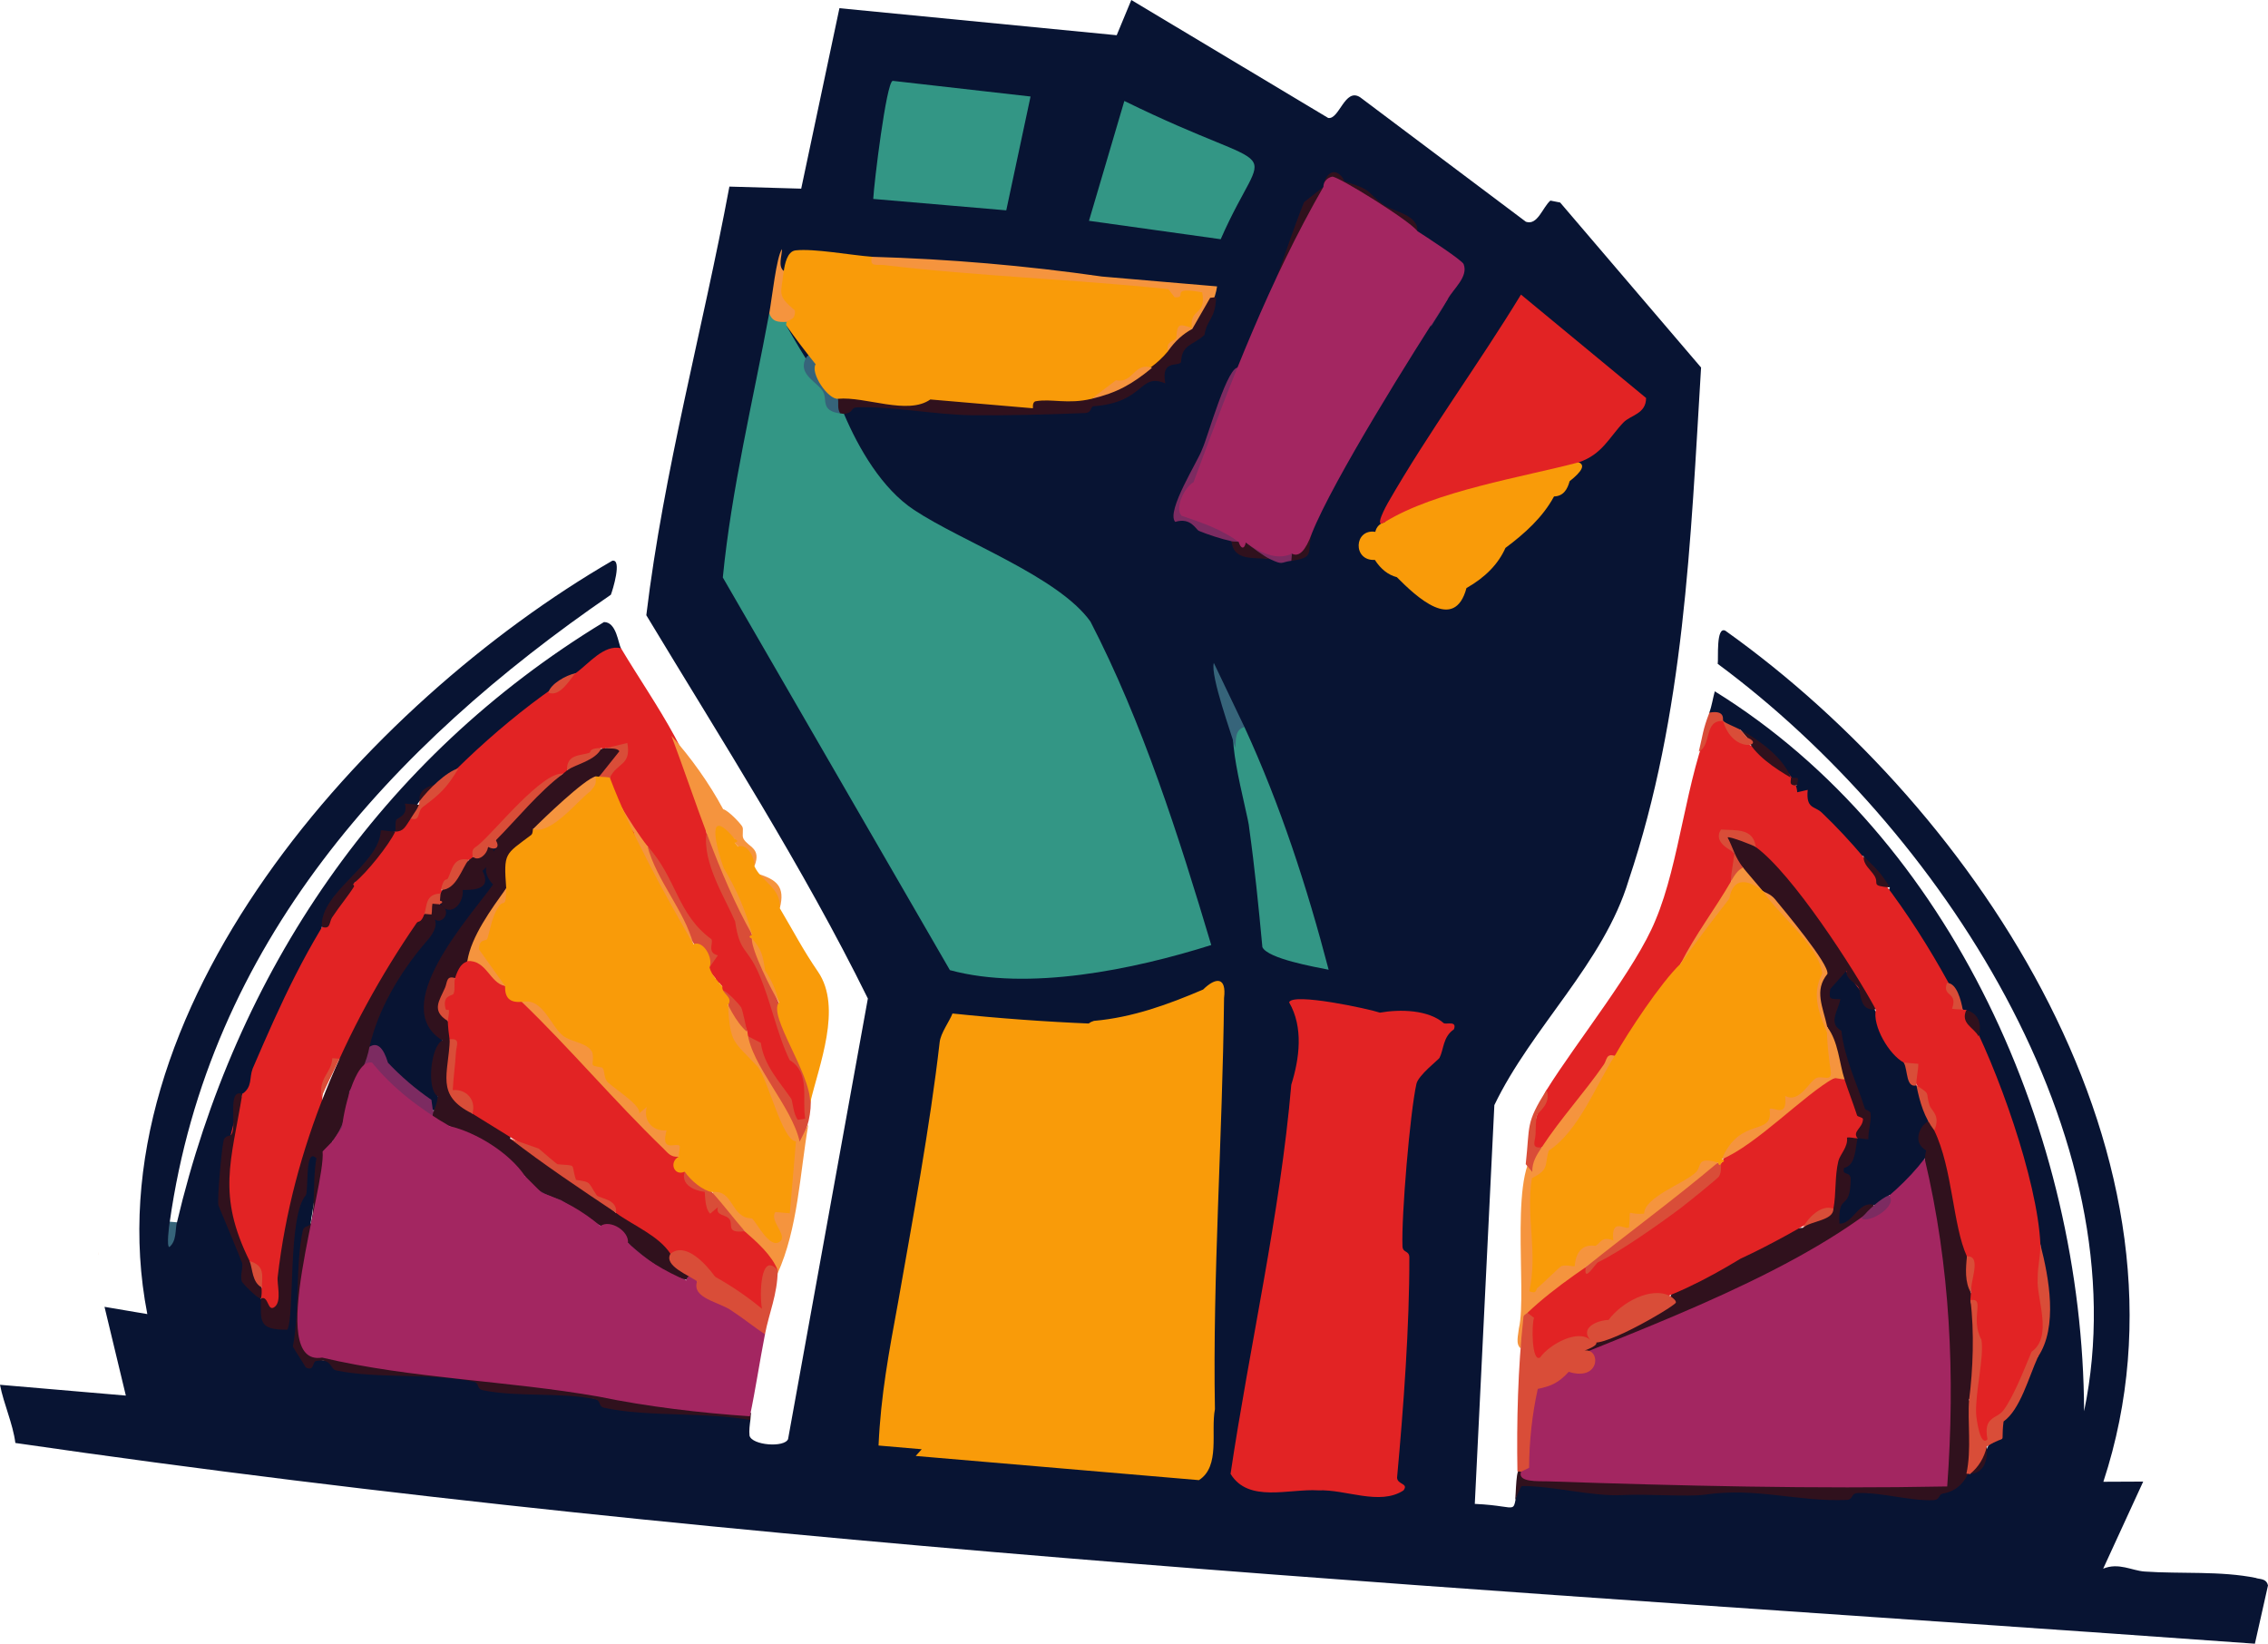 <svg viewBox="0 0 628.45 455.38" xmlns="http://www.w3.org/2000/svg" data-sanitized-data-name="Layer 1" data-name="Layer 1" id="Layer_1">
  <defs>
    <style>
      .cls-1 {
        fill: #339685;
      }

      .cls-2 {
        fill: #a32661;
      }

      .cls-3 {
        fill: #36647a;
      }

      .cls-4 {
        fill: #7c2b61;
      }

      .cls-5 {
        fill: #30111d;
      }

      .cls-6 {
        fill: #f5943e;
      }

      .cls-7 {
        fill: #d94d38;
      }

      .cls-8 {
        fill: #e22324;
      }

      .cls-9 {
        fill: #f99b09;
      }

      .cls-10 {
        fill: #081433;
      }
    </style>
  </defs>
  <g>
    <path d="M484.1,204.36c-.22-.41-.59-.75-.91-1.08l.91,1.08Z" class="cls-10"></path>
    <path d="M527.56,294.41c-3.89-10.09-10.42-17.2-16.01-26.51-2.6-.61-4.96,4.48-5.89,6.58,2.52,11.02,5.85,22.2,9.98,33.53,2.99,1.58,1.18,4.37-.92,7.37-4.2,1.31-4.4,10.64-3.96,13.84-4.14,9.08-4.21,15.98,8.4,4.6,1.68,1.39,4.46-.64,4.24-2.65,4.01.7,9.46-6.44,9.91-10.19.64-.4,2.32,1.57,2.27-2.37-.02-1.87-1.71-1.42-1.85-2.31-.27-1.69.65-3.79.43-5.28,2.91-4.38-5.31-10.02-4.41-15.79l-2.2-.84Z" class="cls-10"></path>
    <path d="M625.26,437.23c-9.91-2.04-21.05-1.11-31.01-1.81-3.54-.25-7.17-2.56-11.47-.79l11.09-24.13-11.04.05c29.2-88.71-34.34-185.7-104.74-235.8-2.65-1.31-1.88,7.7-2.12,9.18,61.58,45.55,117.29,131.29,101.52,207.09-.31-76.59-36.53-158.77-102.33-199.48-.51,1.82-.86,4.2-1.52,5.89,1.1,1.59,2.24,1.91,3.81,2.33,1.83,2.93,3.44,3.73,4.81,2.42,1.48,1.22,14.99,14.39,15.74,15.4-4.54.38,2.83,7.32,5.4,8.97l9.7,10.18,3.29.49c1.96,3.57,4.39,6.45,7.29,8.65l-.89,2.34c5.29,7.58,10.07,15.46,14.33,23.63l2.36.49c1.74,2.18,2.69,4.46,2.85,6.85l1.54.55c.35.87.68.92,1,.09,1.33,2.27,2.45,4.71,3.39,7.32l-1.09,2.28c7.65,17.07,14.05,35.3,16.17,53.96l2.05,1.43c.3,9.84,2.82,19.8-.66,31.06l-1.4.6c-2.11,7.07-5.51,12.99-10.2,17.74-1.25,4.83-3.58,10.66-7.24,14.17-.31-.89-.64-.93-1-.09-2.94,2.27-6.02,4.09-9.24,5.46-17.68-.13-35.43-.48-53.24-1.06-20.48.3-40.94.52-61.33-2.38-2.78,10.26,1.42,6.98-12.42,6.37l5.42-110.49c10.33-21.54,30.31-39.32,37.21-62.3,15.47-46.13,17.15-94.04,20.07-142.06l-39.05-45.72-2.7-.53c-2.12,1.78-3.55,6.99-6.79,5.86l-45.93-34.49c-4.24-2.76-5.79,6.28-8.86,5.73L313.48,0l-4.05,9.76-76.83-7.49-10.59,50-19.9-.57c-7.38,39.61-18.21,78.75-23.02,118.76,21.07,34.96,43.39,69.68,61.39,106.2l-22.11,122.07c-1.02,2.43-9.99,1.73-10.68-.95-.16-1.45.05-2.89.23-4.32l-1.16-1.19c-12.97-1.33-25.91-2.67-38.84-4.03-23.42-5.72-50.32-6.69-74.67-10.94-5.58-.22-9.1-1.7-10.56-4.44.84-17.69,3.08-35.18,6.73-52.47-7.31-10.95-10.57,35.84-10.52,39.48.59,6.55-4.07,10.03-4.63,2.58-2.93-3.78-6.18-8.02-6.12-12.7-5.59-11.66-9.11-24.4-3.24-36.34.27-5.13,1.01-8.56,2.22-10.3l2.62.3c4.53-14.45,11.99-28.58,19.39-42.19l.02-4.39c6.25-12.48,20.07-24.71,27.08-34.81,1.28-1.71,2.75-3.26,4.41-4.64,2.03-.24,4.17-1.73,6.41-4.47l2.38.12c7.23-7.22,14.85-13.8,22.86-19.76l-.35-1.31c2.62-1.53,5.11-3.32,7.49-5.38l2.71.27c3.48-2.49,6.79-4.9,9.93-7.22-.78-1.23-1.21-7.29-4.72-7.28-62.25,37.8-101.98,97.14-118.33,166.35-.73.67-1.39.62-1.99-.17,10.89-76.9,61.19-131.87,122.23-173.75.48-1.2,3.19-9.99.39-9.42-67.96,39.4-145.17,124.76-128.84,208.73l-11.86-2.01,5.91,24.59-34.87-2.99c1.05,5.42,3.55,10.66,4.26,16.12,205.59,29.88,413.49,40.69,620.56,55.62l3.63-16.16c-.42-1.76-1.82-1.69-3.2-1.98Z" class="cls-10"></path>
    <path d="M137.39,232.83c-.66.67-1.52,1.16-2.16,1.82,1.77,4.3-5.86,5.35-4.57,7.57.22.39,2.92-.43,1.72,2.21h-5.08c-2.59,1.52,1.11,7.26-5.39,5.13-.17,1.32-.18,2.67-.34,3.99-.66-.02-1.33-.11-1.99-.17-1.15,5.53-6.05,9.32-8.84,13.65-3.75,3.69-9.61,22.71-12.15,20.7l.33,2.04c4.46-1.71,5.66,3.82,7.31,6.29,3.83,4.44,9.21,7.87,13.72,11.55l2.99.25c1.65-4.55-1.68-3.88-1.65-4.15,0,0,1.32-15.44,1.33-15.44-1.66-6.47-4.88-6.8-2.77-14.09,4.69-7.6,10.42-17.21,15.97-26.19.84-1.45,3.42-.69,2.67-4.37-.14-.69-3.24-.92-1.44-6.12.1-.3,5.84-3.77.37-4.67Z" class="cls-10"></path>
    <path d="M98.17,245.52l.09-1c-.17.13-.79-.09-1.02.41l.93.59Z" class="cls-10"></path>
  </g>
  <path d="M27.16,347.83s0-.5.09-1l-.09,1Z" class="cls-6"></path>
  <path d="M172.07,179.6c9.34,15.7,22.62,32.72,23.71,51.21,0,0,2.65,10.33,2.65,10.33,8.33,19.02,16.58,38.11,24.75,57.27,3.13,32.4-9.7-4.2-16.16-11.44-.88-.3-.83-.64.09-1-1.83-4.22-4.17-8.1-7.03-11.64-.83-.41-.81-.74.09-1l-.91-1.08c-1.48,1.28-2.04.6-.91-1.08l-.91-1.08c-2.67.56-2.82-.3-.83-2.08-.8-5.28-3.16-10.13-7.07-14.54l-10.12-19.05c-2.4,2.22-6.15-8.75-7.12-10.65-2.92,1.47-5.73-6.52-3.3-8.31l-.66-1.28c5.62-5.36,5.41-7.65-.65-6.86-.18.89-.52.8-1-.09-3.67,1.58-6.86,3.65-9.57,6.21.2.96-.16,1.27-1.08.91-9.13,6.6-17.48,14.24-25.05,22.94,1.26,1.53.56,2.08-1.08.91-2.76,2.48-5.34,5.27-7.74,8.37.84.32.79.65-.09,1-1.75,1.86-3.23,3.73-4.5,5.64l.7,1.06c-7.77,11.28-16.07,23.32-20.67,36.21-5.26,3.29-9.82,10.49-7.81,17.51-6.7,17.24-10.82,35.57-11.22,54.03-3.43,4.52-4.8,1.47-6.27-2.28-1.43-1.23-1.82-2.33.26-2.99-12.47-23.82-13.58-26.89-5.43-53.66,2.87-1.99,1.86-4.35,2.87-7.02,7.95-18.48,14.98-34.07,26.69-50.56l1.47.02c-.54-.35-.49-.68.09-1,2.26-3.52,4.94-7.18,8.03-10.99.5-2.08.77-3,3.22-3.1.66-1.71,2.37-3.93,4.33-3.64,11.85-14.29,29.63-30.31,45.61-40.25,3.61-2.53,7.83-8.08,12.64-6.95Z" class="cls-8"></path>
  <path d="M477.46,199.78l7.46,6.66c4.02,1.75,12.9,7.63,13.07,13.07l2.92-.66c-.53,5.43,1.97,4.39,3.95,6.35,16.24,15.53,29.02,34.99,39.01,54.55.33.06.7,0,1,.09,8.47,15.67,19.72,47.13,20.52,64.99-.52,6.62,5.01,26.09-1.98,30.04-1.74,7.29-5.32,15-10.73,20.38.29,2.72-1.94,6.31-4.5,5-1.58-.81-1.63-8.52-1.63-10.58,1.91-10.64,1.72-20.46-.56-29.45-2-.4-1.82-1.39.17-1.99.04-4.61-.34-7.99-1.14-10.13l-2.48-.75c-2.86-9.48-4.47-19.47-5.87-29.22-1.59-1.99-1.82-3.63-.7-4.92-1.61-6.83-4.64-12.83-8.42-18.79-4.08-2.19-8.76-10.13-7.77-14.72-11.44-12.93-19.82-30.42-33.47-42.63l.19-2.38c-3.4-4.83-12.35-5.16-6.15,1.48,1.23,2.57,1,5.23-.68,7.97l.33,2.07c-4.21,7.29-8.99,14.23-14.34,20.82l.57,2.26c-6.35,7.04-11.58,15.12-16.47,23.21l-2.34.06c-5.69,8.32-11.79,16.55-18.31,24.68,0,0-1.93.69-1.93.69l-1.6,1.85c-4.2,1.67,1.62-15.86,2.97-17.79,8.33-13.38,24.74-33.63,30.18-47.05,6.76-15.94,8.44-39.47,15.54-55.77,1.24-.93,2.59-.86,3.2.63Z" class="cls-8"></path>
  <path d="M447.42,292.55l.69,2.83c-3.34,7.79-10.59,19.62-17.28,24.39-.21,3.3-1.19,7.01-4.81,7.7.26,8.73.39,17.46.41,26.19,2.37-2.71,5.15-4.55,8.33-5.53.91-3.32,3.34-5.15,6.79-5.03,3.84-2.95,7.49-5.96,10.95-9.05,1.05.5,2.2-.4,3.46-2.71l12.38-7.81c1.57-3.94,5.93-6.09,7.66-1.44-9.07,12.47-24,20.3-36.61,28.98-.49.74-.33,1.53.23,2.36-5,3.27-9.71,6.86-14.15,10.79l-2.21-.48c-.71,3.25-1.33,6.54-1.85,9.88-1.56-1.18-.67-3.87-.54-5.55,2.45-10.18-3.26-47,6.33-50.16,5.11-7.87,11.84-15.17,17.22-22.97.88-1.28.59-3.15,3.02-2.39Z" class="cls-6"></path>
  <path d="M208.42,259c-.03.33-.06.66-.09,1l2.42,2.17c2.51,18.59,21.59,36.94,10.47,55.24-4.45-9.83-9.87-20.13-15.27-29.28l1.07-1.13,3.8,1.93c.84,6.22,5.16,10.72,8.43,15.5.42.78.55,4.26,1.85,5.84l2.03-.32c-.99-5.51,1.52-12.66-4.32-16.23-3.57-7.34-5.21-16.4-8.64-24.16-3.18-7.21-5.21-5.51-6.47-14.26-2.69-6.33-9.14-16.31-7.92-24.47l1.86,1.07c3.78,8.94,7.37,17.98,10.77,27.12Z" class="cls-7"></path>
  <path d="M207.11,285.98c1.03,9.26,12.31,20.53,14.47,30.34l2.41-4.8c-2.37,13.76-2.87,28.85-8.57,41.42-.84-.41-.81-.74.09-1-3.7-.82-9.63-7.76-9.11-10.82-2.87-2.45-5.79-4.92-8.76-7.41-1.57-9.62,5.85-4.31,8.54,1.22,3.28.94,6,3.28,8.14,7.01-4.3-5.43.9-11.71,4.56-5.76l-1.89-1.31,1.49-17.36,2.12-1.26c-.9,2.3-1.94,2.07-3.53.3l-8.79-19.97c-5.22-4.47-11.16-11.91-6.53-18.07,2.25.9,4.04,3.4,5.38,7.49Z" class="cls-6"></path>
  <path d="M186.05,203.88c5.34,5.93,10.55,13.25,14.32,20.3,3.52,3.11,4.62,5.88,3.3,8.31l-3.81-2.33c-1.72,3.18,1.51,4.31,1.57,4.83.19,1.5-.57,3.12-.36,4.61,3.17,6.94,8.66,11.49,7.35,19.39-9.58-17-15.56-36.97-22.37-55.11Z" class="cls-6"></path>
  <path d="M200.36,224.18c1.47.41,4.59,3.69,5.29,4.78.51.8-.15,2.49.36,3.41,1.3,2.39,5.06,2.51,3.04,7.61-1.17-1.8-4.03-4.81-5.47-6.49.19-2.43-2.4-7.23-3.22-9.31Z" class="cls-6"></path>
  <path d="M209.87,242.06c5.35,1.62,7.77,3.57,6.21,9.57-1.41-2.39-4.22-6.32-6.21-9.57Z" class="cls-6"></path>
  <path d="M49.02,338.66c-.52,2.11-.03,5.16-2.09,6.86-.84-.09-.08-5.85.1-7.03l1.99.17Z" class="cls-3"></path>
  <path d="M437.45,128.1c1.83.72,1,2.46-2.51,5.22-.63,2.29-1.73,4.15-4.33,4.23-3.14,5.82-8.16,10.31-13.46,14.26-1.98,4.46-5.58,8.17-10.8,11.12-3.33,12.43-13.91,2.39-19.29-3.01-2.41-.63-4.44-2.22-6.1-4.79-6.19.36-5.81-8.7.13-7.77.3-1.39,1.22-2.32,2.75-2.78,2.06-8.52,41.18-15.7,50.68-17.66l2.92,1.18Z" class="cls-9"></path>
  <path d="M213.16,86.77c2.03-.11,4.24.19,4.81,2.42.83.31.78.64-.09,1,4.74,8.38,9.85,16.37,14.97,24.37.32-.83.65-.78,1,.09,4.1,9.67,10.56,20.77,19.42,26.63,13.39,8.87,39.98,18.46,48.89,30.94,14.39,27.83,24.51,59.58,33.47,89.62-21.47,6.78-50.77,12.86-72.42,6.95,0,0-62.92-108.79-62.92-108.79,2.4-24.56,8.37-48.89,12.86-73.22ZM278.83,58.28l6.73-31.54-38.2-4.34c-1.78.38-5.2,28.62-5.39,32.72l36.86,3.16ZM311.55,27.97l-9.8,33.21,36.5,5.1c13.01-29.68,18.98-15.9-26.71-38.31ZM346.15,229.46c1.53,10.95,2.62,21.96,3.65,32.97,1.54,3.21,14.51,5.47,18.36,6.25-6-22.95-13.41-45.74-23.33-67.24-7.68-5.62,1.18,24.45,1.32,28.01Z" class="cls-1"></path>
  <path d="M305.36,76.62c10.61.95,21.27,1.8,31.89,2.73-.91,6.63-7.3,15.45-13.59,17.91-4.1-.49,1.02-6.99,2.65-8.89,2.25.35,7.83-7.04,2.71-5.86-2.06,2.78-5.49,2.22-6.04-.67.29-1.7-97.3-3.51-81.39-10.69,21.33.61,42.59,2.43,63.77,5.47Z" class="cls-6"></path>
  <path d="M343.34,101.96c-2.02,11.65-9.97,20.83-10.9,32.54-.25,1.12-4.47,1.5-4.44,4.76.21,6.08,9.27,1.81,9.95,6.05,7.92,1.69,5.05,8.82,3.29,4.64-2.61-.54-6.61-1.85-9.03-2.86-.83-.34-2.21-3.84-6.57-2.49-2.62-2.99,6.46-17.03,7.5-20.2,1.4-2.82,7.26-24.23,10.22-22.45Z" class="cls-4"></path>
  <path d="M344.84,201.45c-2.67.62-2.38,3.64-2.51,5.81-1-3.61-7-20.02-5.99-23.59l8.5,17.79Z" class="cls-3"></path>
  <path d="M217.17,75.07c1.82.91,2.24,3.12,1.26,6.64,4.9,2.24,5.26,10.12-.46,7.48-2.37.08-3.98,0-4.81-2.42.74-4.01,2-15.75,3.53-17.76-.02,1.89-1.18,4.79.48,6.06Z" class="cls-6"></path>
  <path d="M345.21,150.29c8.45,1.46,4.02,3.44,12.78,3.1,2.37.45,2.05,1.26-.17,1.99-3.08.41-2.14,1.31-5.98-.51-4.82-.62-7.03-2.15-6.63-4.58Z" class="cls-4"></path>
  <path d="M401.18,82.83c-1.6,2.9-3.7,6.01-4.67,7.63-.15-3.97.37-6.89,4.67-7.63Z" class="cls-4"></path>
  <path d="M102.38,290.05c2.11-1.38,3.82.09,5.12,4.39,3.63,3.84,7.65,7.28,12.05,10.3l.39,2.87c1.32,1.08,2.98,3.15,4.64,4.41-6.41,1.13-5.5-2.4-7.98-4.37-1.13-.9-8.07-4.63-8.93-5.43-5.46-7.62-4.82-8.18-10.33.14-1.63,4.79,1.85,12.82-5.24,13.9,2.6-7.78,4.39-20.67,10.28-26.22Z" class="cls-4"></path>
  <path d="M166.37,339.7c-1.88-1.03-11.43-6.81-12.14-7.04-1.56-.51-3.25.05-5.02-.75-.32-.15-3.94-4.99-3.74-6.05,6.95,4.38,15,7.83,20.89,13.84Z" class="cls-4"></path>
  <path d="M190.16,354.79c-.38.05-1.16,1.22-2.45.88-.72-.19-.33-1.94-1.12-2.18-1.39-.44-3.13.01-4.59-.43-.79-.24-1.91-3.24-2.72-3.89-1.1-.88-5.76-1.07-5.29-4.8,5.57,3.21,11.2,6.32,16.17,10.42Z" class="cls-4"></path>
  <path d="M179.41,234.43c8.09,8.89,8.21,18.85,17.7,25.78.71,1-1.36,3.67,1.8,4.5l-2.31,3.31c-3.29-5.36-20.48-28.93-17.19-33.59Z" class="cls-7"></path>
  <path d="M179.41,234.43c2.51,9.56,10.23,17.82,12.72,27.19-5.26.5-5.17-7-6.47-10.27-3.95-7.94-8.68-10.59-9.99-20.52-.18-1.35-5.61-3.48-3.37-7.04,1.92,3.21,4.82,7.77,7.12,10.65Z" class="cls-6"></path>
  <path d="M200.08,274.34c1.2-.04,5.01,4.24,5.29,4.78.52,1.02,1.35,5.7,1.74,6.86-3.14-2.57-5.92-8.2-7.03-11.64Z" class="cls-7"></path>
  <path d="M198.34,271.18l-.91-1.08c.2.37.69.68.91,1.08Z" class="cls-7"></path>
  <path d="M200.16,273.34l-.91-1.08c.17.3.65.62.91,1.08Z" class="cls-7"></path>
  <path d="M121.82,250.56c4.36,1.91-.39,7.26-2.25,2.82,1.94,1.87,1.41,4.42-1.59,7.68-7.05,8.21-13.2,18.49-15.6,28.99-.74,4.05-2.6,8.13-5.6,12.27-.32,5.63-1.88,10.28-4.68,13.95-2.94,12.12-5.86,27.61-7.48,39.97-.49,3.68-2.68,17.59,1.18,18.67l122.3,16.56c-.1.65-.09,1.33-.17,1.99-12.51-2.31-28.33-.79-40.43-3.39-1.89-.4-.79-1.99-2.67-2.39-9.27-1.99-21.77-.52-31.03-2.5-1.89-.4-.79-1.99-2.67-2.39-11.36-2.44-26.64-.67-38.01-3.1-1.73-.37-1.09-3.44-5.59-2.58-.98.19-.4,2.97-2.79,1.76l-3.6-5.77c1.96-9.92.67-22.39,2.73-31.99.4-1.89,1.99-.79,2.39-2.67,1.12-5.23.39-12.07,1.42-17.5-3.25-3.31-2.13,8.58-2.93,10.23-5.07,5.55-3.04,33.66-5.15,37.25-8.08.06-7.33-2.38-7.29-8.66-.83.27-5.23-4.36-5.32-4.71-.49-1.87.35-3.44.12-5.07-.93-2.44-5.45-13.4-6.6-16.02-.33-2.1.87-15.29,1.42-17.81.4-1.82,1.97-1.15,2.23-1.94,1.53-2.18-1.34-12.76,2.98-11.1-3.07,18.68-7.09,27.91,2.05,46.34,2.25,2.55,3.9,6.59,3.13,10.31,2.15-.93,1.77,3.92,3.8,2.33s.54-6.48.83-8.35c4.1-35.51,18.48-68.88,38.45-97.95.52-.85,1.18.24,2.2-2.55.73-1.86,1.59-1.78,1.99.17-2.26-2.28,1.13-6.49,2.25-2.82ZM335.32,82.53l-4.95,8.62c-2.55,1.34-4.78,3.37-6.7,6.11-2.66-1.45-6.17,2.09-4.41,4.64-5.52,2.86-11.12,5.72-16.8,8.6-.57-1.89-14.66-1.81-15.32-1.37-2.83.91-4.25,3.55-.96,3.98.07-4.73-23.14-3.51-27.33-4.35-.55,0-.9,1.15-1.06,1.92-2.15-.64-4.65-.75-7.51-.32l-16.21-1.85-1.86,1.98c-3.44.81-.87,4.23,1.65,4.16,2.82-.23,1.68-1.7,3.6-1.78,9.38-.39,21.52,2.05,31.83,2.18,9.16.11,20.92-.17,31.4-.61,1.87-.08,1.45-1.77,2.28-1.88,14.42-1.02,12.6-9.43,19.93-6.33-1.23-6.66,3.37-4.57,4.36-5.84.18-5.05,3.32-4.65,6.5-7.6.77-4.65,2.99-4.18,3.22-10.45l-1.67.18ZM112.18,222.65c1.02,3.4-2.13,3.91-2.38,4.54-.43,1.07-.02,2.64-.31,3.25-1,.03-3.74-.57-3.97-.33-.33,9.4-16.88,16.99-16.35,26.69,2.51.82,1.99-1.29,2.85-2.6,2.04-3.1,4.51-6,6.15-8.68-.43-.5-.42-.62.09-1,3.24-2.57,9.53-10.4,11.25-14.09,2.4-.07,2.76-1.35,4.33-3.64,1.62-.38,2.42-2.37,2.33-3.81l-3.98-.33ZM361.34,56.02c-2.95,7.35-5.16,14.26-7.9,21.72,5.89-6.84,9.56-17.48,13.27-25.96l-5.37,4.24ZM392.76,64.04c.24-4.42-6.3-5.37-9.11-7.13-5.49-3.91-2.69-4.07-11.11-6.66-.99-2.49-4.06-4.41-5.74.52,4.03-2.95,20.98,10.92,25.96,13.27ZM484.1,204.36c1.54,4.51,8.21,8.86,12.1,11.07.3.82-.94,2.33,1.82,2.16-.12-.48.32-1.32.13-1.96-.59-.3-1.52,0-1.95-.2-2.07-5.7-9.15-10.6-13.92-13.24.5.65,1.3,1.52,1.82,2.16ZM341.23,149.95c.57,5.52,6.06,4.46,10.62,4.93-1.56-.74-5.09-3.33-6.63-4.58-.66-.09-1.35-.05-1.99-.17s-1.35-.04-1.99-.17ZM357.99,153.4l-.17,1.99c6.9-.93,4.13-2.54,5.67-7.54-2.7-1-2.16,5.11-5.49,5.55ZM519.39,242.64c1.44,2.31-1.28,2.71,4.3,3.26-2.83-4.54-3.71-5.09-7.29-8.65-.11,2.4,1.84,3.56,2.99,5.39ZM548.25,287.15c.92-3.36.17-6.25-3.39-7.32-1.7,3.81,2.06,4.77,3.39,7.32ZM545.88,408.39c4.02-.3,4.9-3.85,4.67-7.63-2.19,1.92-3.77,4.88-4.67,7.63ZM116.24,221.98c2.01-.92,4.07-2.28,4.41-4.64-2.22.6-4.66,1.51-4.41,4.64ZM156.04,214.36c-4.42,2.9-21.21,14.46-18.33,20.36-2.83,3.47-4.62,6.61-1.08,10.35-6.78,9.47-29.23,33.83-14.03,43.21-3.27,1.48-4.45,13.7-1.32,15.44-.14,4.56-4.64,6.45,3.3,8.31,6.58,5,13.9,9.43,20.89,13.84,2.47,3.84,5.87,5.29,10.01,6.64,4.74,3.19,13.79,9.07,18.51,11.86,5.46,4.77,11.97,10.22,19.16,10.68-1.32-2.98-5.65-4.51-7.37-7.66l.85-2.38c-.9-2.26-12.91-10.64-15.94-8.95-9-7.97-18.59-14.82-29.35-20.58,1.23-3.43-7.87-9.63-10.45-6.92-1-2.72-2.96-4.8-5.88-6.24-.28-4.57-.08-9.14.59-13.7l-.97-.67c2.29-1.28,1.96-4.35-.57-5.07-2.28-3.96-1.61-7.91,2.02-11.87,2.23-.2,4.61-2.57,3.42-4.73,2.17-.06,2.89-1.37,2.14-3.93,2.7-7.18,12.13-17.26,10.49-24.17.97-1.35,11.57-7.62,5.56-8.48,6.44-3,12.7-9.2,17.31-14.57.38.88.71.94,1,.09,4.62-1.95,11.03-9.95,1.68-7.89-4.82.54-8.4,4.42-11.64,7.03ZM122.08,247.58c-1.82.76-2.1,1.67-.17,1.99,1.68,5.07,6.68,1.65,6.32-3,3.94.07,7.95-.5,5.46-5.31,1.8-1.39,4.92-6.6,1.55-6.61-5.05,3.16-10.69,7.27-13.15,12.92ZM533.73,318.73c-.42,1.47-.87,7.08-1.03,8.67,5.13,27.48,7.06,55.22,5.79,83.21-39.43-.18-78.44-1.13-117.01-2.85-1.52-2.63-1.35,6.76-1.68,7.89.51-1.02,1.56-3.88,1.91-3.92,8.68-.05,19.49,2.96,27.87,2.51,6.66-.36,18.29.55,22.85-.12,14.35-2.09,25.49,2.02,39.27,1.46,1.93-.08,1.11-1.83,3.04-1.9,6.42-.26,14.67,2.26,21.04,1.96,1.71-.08,1.29-1.41,2.42-1.79,10.7-1.59,10-18.18,7.42-26.05,1.84-3.04,3.29-12.31,1.28-14.95,2.78.04-.53-11.07-.92-12.63.44-4.14-.1-8.86-.97-12.13-3.95-8.67-3.91-24.28-9.05-34.9.45-6.97-8.35,2.09-2.25,5.54ZM486.51,234.68c10.11,7.34,27.1,33.61,33.27,45.01-4.75.5-3.99-4.67-4.82-6.12-.73-1.26-3.6-2.34-3.31-4.6l-4.49,5.05c-.45,3.01-.1,2.73,2.83,2.83-.72,3.26-3.46,6.71.24,8.73,1.02,8.11,3.97,13.57,6.53,21.63.12.36,1.43.49,1.54,1.16.33,2.15-.67,4.99-.59,7.28-.99-.02-2-.26-2.99-.26-.69,3-.47,7.41-3.73,8.22-.67,2.35,1.72.69,1.84,3.08-.14,9.41-3.55,3.29-3.14,12.35,3.72.14,5.37-6.43,9.47-5.2,1.17,2.06-1.27,3.4-3.33,3.73l.19,2.41c-23.3,14.18-47.81,26.06-73.52,35.63l-2.08-1.35c-.67.25-4.33,3.02-4.12,1.14.12-3.56,5.21-.4,4.38-4.13,4.71-1.14,12.07-5.52,16.87-7.96,4.71-1.85,4.74-2.34,6.37-6.81,8.8-5.22,26.81-16.19,35.64-16.31,2.5-2.28,5.33-4.04,8.48-5.29-4.7-2.03,2-29.48,6.69-19.5-3.54-.36-2.65-2.18-.85-4.51-2.11-3.36-4.92-8.25-2.76-11.86l-1.59-.89c-1.03-4.21-2.09-8.73-3.19-13.58-2.33-1.65-3.62-9.87-3.16-12.93,3.96-2.65.38-6.95-2.68-8.99.21-2.51-1.9-5.23-4.47-5.36-2.05-3.59-4.57-7.05-7.54-10.38-4.78-1.33-6.6-3.49-5.47-6.49-1.55.46-2.44-.96-2.65-4.24-6.74-6.87,2.65-6.45,6.15-1.48Z" class="cls-5"></path>
  <path d="M483.01,240.4c.23.37,4.56,5.37,5.47,6.49.15.19,2.17.77,3.35,2.23,2.55,3.15,15.07,18,14.54,20.72-3.74,4.6-1.29,8.97-.04,14.72.57.98.51,1.65-.17,1.99l-3.56-5.01c2.2-4.31-1.98-8.51-1.1-10.81.29-.77,2.88.12,2.29-3.74-.34-2.22-4.5-2.94-4.71-3.15,1.89-2.23-.33-7.18-4.54-5.39,1.15-4.74-6.7-6.39-6.05-11.56-.52-.45-5.56-.22-6.97-.59,1.27,4.73-8.24,10.6-9.03,11.99-2.86,9.14-1.91,4.04-6.8,8.72,4.07-8.06,9.46-15.02,14.01-22.89.65-3.82,1.76-5.06,3.33-3.73Z" class="cls-6"></path>
  <path d="M92.1,316.26l2.72-3.95c.17-3.49,3.43-19.02,8.3-17.89,5.61,7.07,13.73,13.16,21.46,17.59,7.5,1.76,16.63,7.48,20.89,13.84l4.68,4.68c5.87,1.91,11.27,4.97,16.22,9.16,2.69-1.91,8,1.41,7.63,4.67,4.48,4.59,10.42,7.9,16.17,10.42.22-1.52,1.22-1.44,2.99.26,1.38-.16,2.06.56,2.03,2.15,5.66,2.65,11.03,5.86,16.1,9.61l.68,2.9c-1.45,7.4-2.68,15.67-4.18,22.71-13.7-.93-28.54-2.68-41.88-5.45-25.43-4.47-51.81-4.95-76.65-10.81-15.96,2.64,1.07-47.39.13-57.12l2.71-2.78ZM369.17,48.94c-1.36.25-2.5,1.45-2.46,2.83-14.82,25.77-25.67,53.89-35.99,81.84-2.44,1.3-5.31,7.12-3.32,9.29,5.76,1.93,11,3.75,15.82,7.23.6,2,1.59,2.16,1.99.17,5.06,3.71,9.32,4.75,12.78,3.1,1.95,1.04,3.78-.81,5.49-5.55,5.87-14.77,28.11-50.28,37.7-65.01,1.6-2.89,5.75-6.2,4.38-9.66-.44-1.12-10.77-7.83-12.8-9.13-2.05-2.9-22.13-15.31-23.59-15.1ZM440.41,374.25l-.94,4.95c-6.77-3.49-7.34,1.48-10.04,2.87-10.02-1.76-5.83,19.15-7.95,25.68-1.13,3.02,4.9,2.6,7.35,2.68,36.88,1.25,73.84,2.14,110.73,1.42,2.25-30.71.86-60.94-6.25-90.86-17.97,23.78-64.35,41.67-92.89,53.25Z" class="cls-2"></path>
  <path d="M208.33,259.99l4.85,1.46c.21,2.31-.89,5.04-.55,7.24,1.55,3.14,4.32,5.15,3.21,9.01-2-3.14-7.72-14.58-7.51-17.71Z" class="cls-6"></path>
  <path d="M204.49,234.57c-.43-.21-.84-.62-.91-1.08.34.32.58.76.91,1.08Z" class="cls-6"></path>
  <path d="M511.1,299.02c1.05,3.25,2.33,6.48,3.49,10.03.13.39,1.63.51,1.64,1.03-.08,2.51-3.07,3.39-1.51,5.31-.97,0-1.95-.37-2.93-.2.35,2.59-1.96,4.69-2.39,6.51-1.04,4.34-.56,8.88-1.37,13.2-8.37,4.81-16.87,9.74-25.77,13.86-9.57,5.81-19.66,11-30.49,13.75-1.15.6-3.83,4.21-5.07,4.94-2.14,1.27-3.7-1.14-6.03,3.82-4.28,1.03-10.52,2.64-12.87,6.61-6.71,2.14-5.11-10.01-4.56-14.13,15.83-15.03,38.87-24.58,53.75-41.56,2.09-5.03,8.56-7.64,13.05-10.5,4.89-4.95,11.3-11.3,18.06-12.92.69-2.65,1.68-2.56,2.99.26Z" class="cls-8"></path>
  <path d="M477,322.19c-.3,1.11.13,2.21-.62,3.68-.32.63-9.52,7.99-10.86,8.99-5.98,4.46-16.48,11.87-22.67,14.85-.84.41-4.12,6.05-3.45,1.38,12.14-9.75,24.72-18.93,36.61-28.98l1,.09Z" class="cls-7"></path>
  <path d="M129.51,266.28c1.86-2.59,4.67-.85,8.44,5.22,17.99,14.11,34,33.5,50.14,48.99,1.05,5.14,3.8,6.37,7.68,9.18,4.2,8.42,16.39,13.89,19.73,22.27-2.97-.81-2.05,1.36-2.29,3.27-.35,2.82-.41,5.7-.73,8.52-5.84,1.83-6.43-3.6-7.94-4.37-5.04-2.58-8.4-2.94-11.3-9l-7.46-2.97c-3.22-5.01-10.31-7.83-15.09-11.33-12.04-10.51-26.09-19.06-39.79-27.5-1.68-2.82-3.01-4.5-5.95-6.14,1.32-10.19-.49-11.6-.88-19.54-2.21-3.77-1.53-7.72,2.02-11.87,1.49-4.67,3.05-4.22,3.42-4.73Z" class="cls-8"></path>
  <path d="M197.28,330.31c3.15,3.42,6.03,7.33,9.11,10.82-5.39.64-3.13-1.82-4.26-3.33-1.05-1.4-3.87-.88-3.22-3.32l-2.13,1.8c-1.65-1.59-1.33-5.85-1.54-6.1-.64.11-6.96-1.04-5.51-5.53,2.1-1.5,5.72,3.69,7.54,5.67Z" class="cls-7"></path>
  <path d="M225.99,100.92c1.72,1.47,3.11,6.64,3.69,7.13,1.49,1.25,1.92-1.23,2.52,2.44.21,1.26-.26,2.79.65,4.07-5.64-.76-3.48-3.85-4.82-6.12-1.52-2.57-6.71-4.55-4.95-8.77,1.09-2.6,3.32-1.06,2.9,1.25Z" class="cls-3"></path>
  <path d="M208.42,259c-1.7-6.48-4.33-12.63-7.87-18.46-2.15-5.88-5.11-17.77,3.12-8.04.85.38.82.71-.09,1l.91,1.08c2.41-1.01,4.68,2.85,4.55,5.41,1.86,4.26,7.46,6.01,7.03,11.64,4.02,6.78,6.37,11.44,10.6,17.61,6.79,9.94.26,25.9-2.17,36.31.08-8.4-11.76-24.08-8.65-27.84-.71-3.13-1.99-6.08-3.86-8.84-.57-4.05-.99-5.95-3.66-8.87-.88-.26-.81-.6.09-1ZM166.01,215.21c-.35,0-.74-.15-1-.09-4.7,5.47-10.72,11.55-17.31,14.57-.14.15.05,1.08-.48,1.63-7.37,5.56-7.67,4.81-6.95,14.79-3.1,5.69-6.07,11.44-8.91,17.25,1.97,3.29,5.5,6.92,8.59,9.82-.07,3.35,1.29,4.66,4.64,4.41,4.31,2.32,8.05,5.74,11.24,10.23,4.08,1.89,6.7,4.6,7.85,8.12,7.99,8.4,16.12,16.57,24.41,24.53-2.82,1.52-1.29,5.54,1.65,4.16,1.66,2.5,5.09,5.27,7.54,5.66,6.17-.79,4.98,7.15,11.1,7.3,1.41,1.3,5,8.7,7.79,6.36,2.11-1.76-3.1-5.76-1.31-8.13l3.99.34s1.71-19.93,1.71-19.93c-3.8-.17-7.7-17.05-10.59-20.67-6.97-7.43-7.57-6.36-8.25-17.08,1.61-2.35-1.79-2.99-1.57-5.15-1.38-1.65-2.99-3.2-3.56-5.32,1.13-2.34-1.58-7.6-4.47-6.41-8.38-14.64-17.25-30.59-23.14-46.15.07-1.93-.92-2.01-2.99-.26ZM479.19,248.99c-4.67,5.96-9.17,11.96-13.52,18.03-5.5,5.27-14.49,18.91-18.25,25.53-5.07,7.85-9.93,20.82-18.28,26.26-1.25,4.02.34,5.1-4.66,7.63-1.73,10.64,1.7,20.48-.72,31.32,2.19.92,1.79-.58,2.27-.94,1.25-.94,6.2-5.88,6.63-6.03,1.29-.45,3.41.23,3.7-.01.07-1.72.87-6.37,5.7-5.59,1.38-.56,1.61-2.84,4.98-1.49-.7-6.55,3.37-2.81,4.34-3.63.73-6.02-1.24-3.36,4.19-3.81.08-4.54,10.89-8.32,14.1-11.24,2.21-1.8-.02-4.65,6.33-2.93.31.89.64.93,1,.09.88-.4.95-.74.09-1,9.06-6.9,17.95-13.97,26.67-21.22,2.04-.33,5.8-1.84,3.54-3.29,4.45-7.03-8.06-16.29-2.35-26.95-.87-7.63-12.34-16.44-16.47-22.84-4-3.18-8.26-4.07-9.29,2.1ZM220.41,69.38c-2.31.26-2.97,3.99-3.23,5.7-.75,6.48-1.98,6.64,3.08,10.93.26,3.58-2.8,1.91-2.37,4.18,2.62,3.7,5.33,7.28,8.11,10.73-1.52,2.53,3.47,9.81,6.21,9.57,7.59-.71,19.3,4.63,25.58.19l28.4,2.44c.11,0-.27-1.76.83-1.95,4.35-.78,8.77.91,15.46-.67,7.72-4.41,15.28-6.09,21.21-13.24-.7-2.88,1.55-2.47,2.27-3.61.22-4.54,1.09-3.68,4.3-2.84-.65-5.7,4.12-3.15,2.86-9.81-9.66-1.75-3.62,1.65-7.64,1.36l-1.74-2.25c-26.19-2.75-52.7-3.55-78.84-6.68-1.91-.23-4.09.67-3.27-2.29-5.86-.43-16.03-2.34-21.19-1.77ZM243.44,400.51l11.96,1.03-1.66,1.86,78.48,6.7c5.99-3.85,3.22-13.34,4.43-19.67-.66-36.76,2.09-74.84,2.53-113.91.72-5.85-2.24-5.86-5.8-2.35-9.68,4.14-19.51,7.73-30.24,8.68-2.37.71-2.18,1.91.38,2.36l-1.04-1.59c-12.87-.53-25.72-1.47-38.55-2.81-.85,2.23-3.27,5.37-3.56,7.99-2.67,23.37-7.57,49.56-11.51,72.02-2.54,13.78-4.8,25.8-5.42,39.69Z" class="cls-9"></path>
  <path d="M319.25,101.9c-5.55,4.54-9.69,6.92-16.8,8.6l6.77-5.14c4.88.99,4.97-5.18,10.03-3.45Z" class="cls-6"></path>
  <path d="M564.73,375.88c-.51.43-1.51-1.06-.41-1.04.35,0,.66.83.41,1.04Z" class="cls-8"></path>
  <path d="M140.27,246.13c-.08,5.99-.67,2.83-2.15,5.13-1.86,2.9-2.12,5.72-3.07,8.79-.27.88-2.28-.2-2.34,2.98l7.24,10.16c-4.25-.81-5.12-7.25-10.45-6.92,1.07-6.83,6.68-14.42,10.76-20.15Z" class="cls-6"></path>
  <path d="M165.01,215.13c.34,2.39-.27,2.64-1.46,4.14-3.27,2.32-10.9,12.19-15.84,10.43,2.88-2.92,14.29-13.87,17.31-14.57Z" class="cls-6"></path>
  <path d="M144.59,277.61c6.1-1.39,8.15,7.47,11.99,9.76,2.46,1.46,6.5,1.76,7.57,4.27.74,3.62-1.55,3.44,2.7,4.15.76.64.44,2.55,1.24,3.64.45,1.18,9.86,6.72,9,9.07l2.14-1.81c-1.09,3.76,1.63,6.87,5.47,6.49-1.71,6.4,2.53,3.23,3.66,4.32.06.97-.35,2.08-.26,2.99-2.3.19-2.98-1.01-4.35-2.34-13.44-12.98-25.78-27.66-39.14-40.53Z" class="cls-6"></path>
  <path d="M507.29,296.68c1.06-4.57,4.71,1.46.83,2.08-8.31,4.63-21.37,18.4-31.03,22.43,5.15-12.21,14.49-6.05,13.24-13.91.94-.86,5.05,2.88,4.33-3.65,3.94,2.24,6.72-4.22,8.73-4.98,1.86-.7,4.27,1.31,3.9-1.97Z" class="cls-6"></path>
  <path d="M511.1,299.02c-.85.11-2.4-.47-2.99-.26l1.03-1.8c-.49-.34-1.77-.15-1.85-.28-.29-1.47-1.32-9.68-.97-12.13,3.09,4.02,3.3,9.88,4.78,14.46Z" class="cls-6"></path>
  <path d="M523.4,331.19c2.77,2.74-5.45,7.96-7.57,6.38,1.63-2.27,5.55-5.65,7.57-6.38Z" class="cls-4"></path>
  <path d="M462.79,359.11c.76.48,1.8,1.33,1.56,1.86-1.24,1.57-22.87,14.16-23.68,10.29,4.13.72-.27,2.61-2.83,3.32,5.69-2.71,6.44,8.52-3.16,5.51-2.83,3.09-4.91,3.97-8.57,4.73-1.57,7.14-2.37,14.43-2.4,21.86l-2.24,1.08-1-.09c-.24-13.73.14-28.69,1.65-42.55-.06-.83.86-1.05,1.12-1.38l1.84,1.38c-.71,1.74-.69,12.58,1.7,10.97,2.53-3.58,10.43-7.95,13.88-4.83-2.88-3.22,1.67-5.44,5.07-5.55,3.53-4.84,11.85-9.39,17.05-6.6Z" class="cls-7"></path>
  <path d="M193.15,355.04c-1.54,4.73,6.15,5.64,9.58,8.11,3.02,1.95,6.2,4.53,9.24,6.55,1.14-6,3.46-10.98,3.53-17.76-4.8-5.45-5.09,6.85-4.36,10.69-3.93-3.28-8.26-6.24-12.98-8.88-2.68-3.7-8.23-9.73-12.38-6.37-1.95,3.35,5.21,5.97,7.37,7.66Z" class="cls-7"></path>
  <path d="M422.77,322.55l1.81,2.16c-.04-2.78,1.18-4.61,2.6-6.8-3.08.29-1.77-1.68-1.69-3.61.06-1.58.04-3.68.35-5.11.26-1.2,4.12-3.15,2.71-7.23-5.91,9.49-4.56,9.6-5.78,20.58Z" class="cls-7"></path>
  <path d="M470.72,208.23c3.64-1.69,1.36-8.81,6.75-8.45,2.73,9.39,12.02,6.66,6.63,4.58-.45-.54-1.37-1.63-1.82-2.16-1.25-.69-3.85-1.66-4.81-2.42-.22-.17.87-3.18-3.81-2.33-1.84,4.74-1.83,6.25-2.93,10.79Z" class="cls-7"></path>
  <path d="M382.37,280.57c-3.02-1.04-24.35-5.64-25.16-2.84,4.02,6.93,2.86,15.58.6,22.81-3.11,36.07-11.59,72.56-16.83,107.82,4.95,8.13,16.16,4.06,24.31,4.57,7.63-.32,17,4.31,23.59.03,1.57-2.02-1.7-1.57-1.76-3.56,1.8-19.65,3.45-41.96,3.4-61.08-.08-1.93-1.83-1.11-1.9-3.04-.33-8.29,2.08-36.94,3.86-44.97.53-2.41,6.16-6.74,6.39-7.19,1.24-2.42.91-5.8,4-7.93.97-2.53-2.24-1.22-2.85-1.73-4.25-3.69-12.03-3.88-17.65-2.89Z" class="cls-8"></path>
  <path d="M565.39,344.83c.04,3.08-.81,6.27-.75,9.42-.47,5.34,4.37,16.05-1.7,20.27-1.93,4.61-4.99,12.51-7.84,16.28-1.8,2.38-5.63,1.58-4.38,7.97-2.08,2.33-3.11-6.09-3.15-7.05-.25-6.17,2.24-15.45,1.48-20.5-3.29-6.12,1.21-11.68-3.05-10.99,1.11,8.79.7,19.31-.36,27.57-.51,5.98.72,13.82-.76,20.51l1,.09c2.34-1.89,3.9-4.43,4.67-7.63,6.05-3.76,3.72.35,4.63-6.93,4.61-3.26,6.95-12.23,9.55-17.94q-.36-.34,0,0c5.54-8.21,3.05-21.86.66-31.06Z" class="cls-7"></path>
  <path d="M116.24,221.98c.01,1.63-1.67,3.46-2.42,4.81,2.81.9,1.74-2,3.33-3.19,5.07-3.79,6.73-5.45,9.91-10.73-3.45.96-8.37,5.87-10.82,9.11Z" class="cls-7"></path>
  <path d="M540.9,279.48c.97.22,2,.1,2.97.27-.45-2.49-1.66-7.47-4.38-7.4-1.41,4.01,3.13,2.31,1.41,7.14Z" class="cls-7"></path>
  <path d="M151.94,191.92c3.23,1.3,5.89-3.58,7.49-5.38-2.55.52-6.9,2.94-7.49,5.38Z" class="cls-7"></path>
  <path d="M132.77,233.92c-1.08,1.06-2.23.94-1.78,3.38,1.52,1.61,4.05-.64,4.24-2.65,2.05,1.08,3.41.17,2.16-1.82,5.96-6.03,11.9-13.4,18.65-18.47-5.75-.64-18.89,15.9-23.27,19.56Z" class="cls-7"></path>
  <path d="M171.62,208.16l-5.62,7.05c.66,0,2.85.13,2.99.26,1.96-4.19,6.01-3.32,4.84-9.62l-6.15,1.48c1.14.13,3.43-.2,3.94.83Z" class="cls-7"></path>
  <path d="M124.1,243.4c-.38.72-1.08-.65-1.94,3.18,4.35,0,5.8-6.11,7.74-8.37-4.42-.92-4.59,2.9-5.8,5.19Z" class="cls-7"></path>
  <path d="M163.23,208.61c-2.47.79-6.28.35-6.11,4.83,2.28-1.68,7.96-2.65,9.57-6.21-3.91.12-2.71,1.13-3.46,1.37Z" class="cls-7"></path>
  <path d="M72.56,356.74c.06-3.37.92-6.05-3.39-7.32.9,2.31.64,5.84,3.39,7.32Z" class="cls-7"></path>
  <path d="M117.58,253.21c.66.06,1.33.11,1.99.17.2-.95.06-2.02.26-2.99l1.99.17c.9-.48.98-.82.09-1,.09-.66.06-1.34.17-1.99-4.29.14-3.7,3.43-4.5,5.64Z" class="cls-7"></path>
  <path d="M92.09,293.19c-.25,4.26-3.91,5.33-2.95,10.77,1.01-2.65,3.49-7.44,4.93-10.62l-1.97-.15Z" class="cls-7"></path>
  <path d="M479.68,244.13c.77-1.33,1.83-3.16,3.33-3.73-2.37-3.11-2.58-5.01-4.3-8.39.58-.35,7.18,2.22,7.8,2.67-.68-5.28-5.34-4.55-9.63-4.84-2.46,3.7,3.31,5.95,3.48,6.32.46,1.01-.92,6.2-.68,7.97Z" class="cls-7"></path>
  <path d="M531.03,300.73c.98,4.87,2.21,8.9,4.95,12.47,1.84-4.2-.83-5.42-1.32-6.97-1.2-3.77.56-2.86-3.63-5.5-.12-1.86.55-4.05.52-5.98l-3.99-.34c1.12,2.3.56,7.06,3.47,6.32Z" class="cls-7"></path>
  <path d="M546.17,358.23c-.4-2.93,3.13-10.4-1.14-10.13-.34,3.25-.65,7.23,1.14,10.13Z" class="cls-7"></path>
  <path d="M437.45,128.1c6.54-2.21,8.44-6.93,12.4-11.05,1.97-2.05,6.28-2.35,6.27-6.78l-34.67-28.65c-11.88,19.52-25.51,37.91-36.9,57.76-.24.42-4.26,7.61-.71,5.2,13.9-8.56,38.06-12.38,53.6-16.48Z" class="cls-8"></path>
  <path d="M170.69,336.05c.46-3.73-4.16-3.91-5.29-4.8-2.56-3.7-1.31-3.7-5.79-4.34-1.6-4.77.62-3.8-5.11-4.33-.34-.12-4.3-3.56-5.22-4.34l-7.94-2.79c9.41,7.26,19.41,13.94,29.35,20.58Z" class="cls-7"></path>
  <path d="M130.9,308.55c1.15-3.9-1.85-6.92-5.45-6.5.18-3.49.7-7,.89-10.5.1-1.92,1.36-3.91-1.7-3.61-.32,9.65-4.13,15.51,6.26,20.61Z" class="cls-7"></path>
  <path d="M123.31,273.68c-1.49,3.51-3.94,6.32.76,9.2.94-5.31-.31-1.76-.69-3.7-.72-3.65,2.04-3.12,2.33-3.91.48-1.34.02-3.13.39-4.27-2.45-.78-2.12,1.11-2.78,2.67Z" class="cls-7"></path>
  <path d="M499.54,340.18c2.3-1.96,8.57-1.97,8.48-5.29-3.4-1.32-7.06,2.6-8.48,5.29Z" class="cls-7"></path>
</svg>